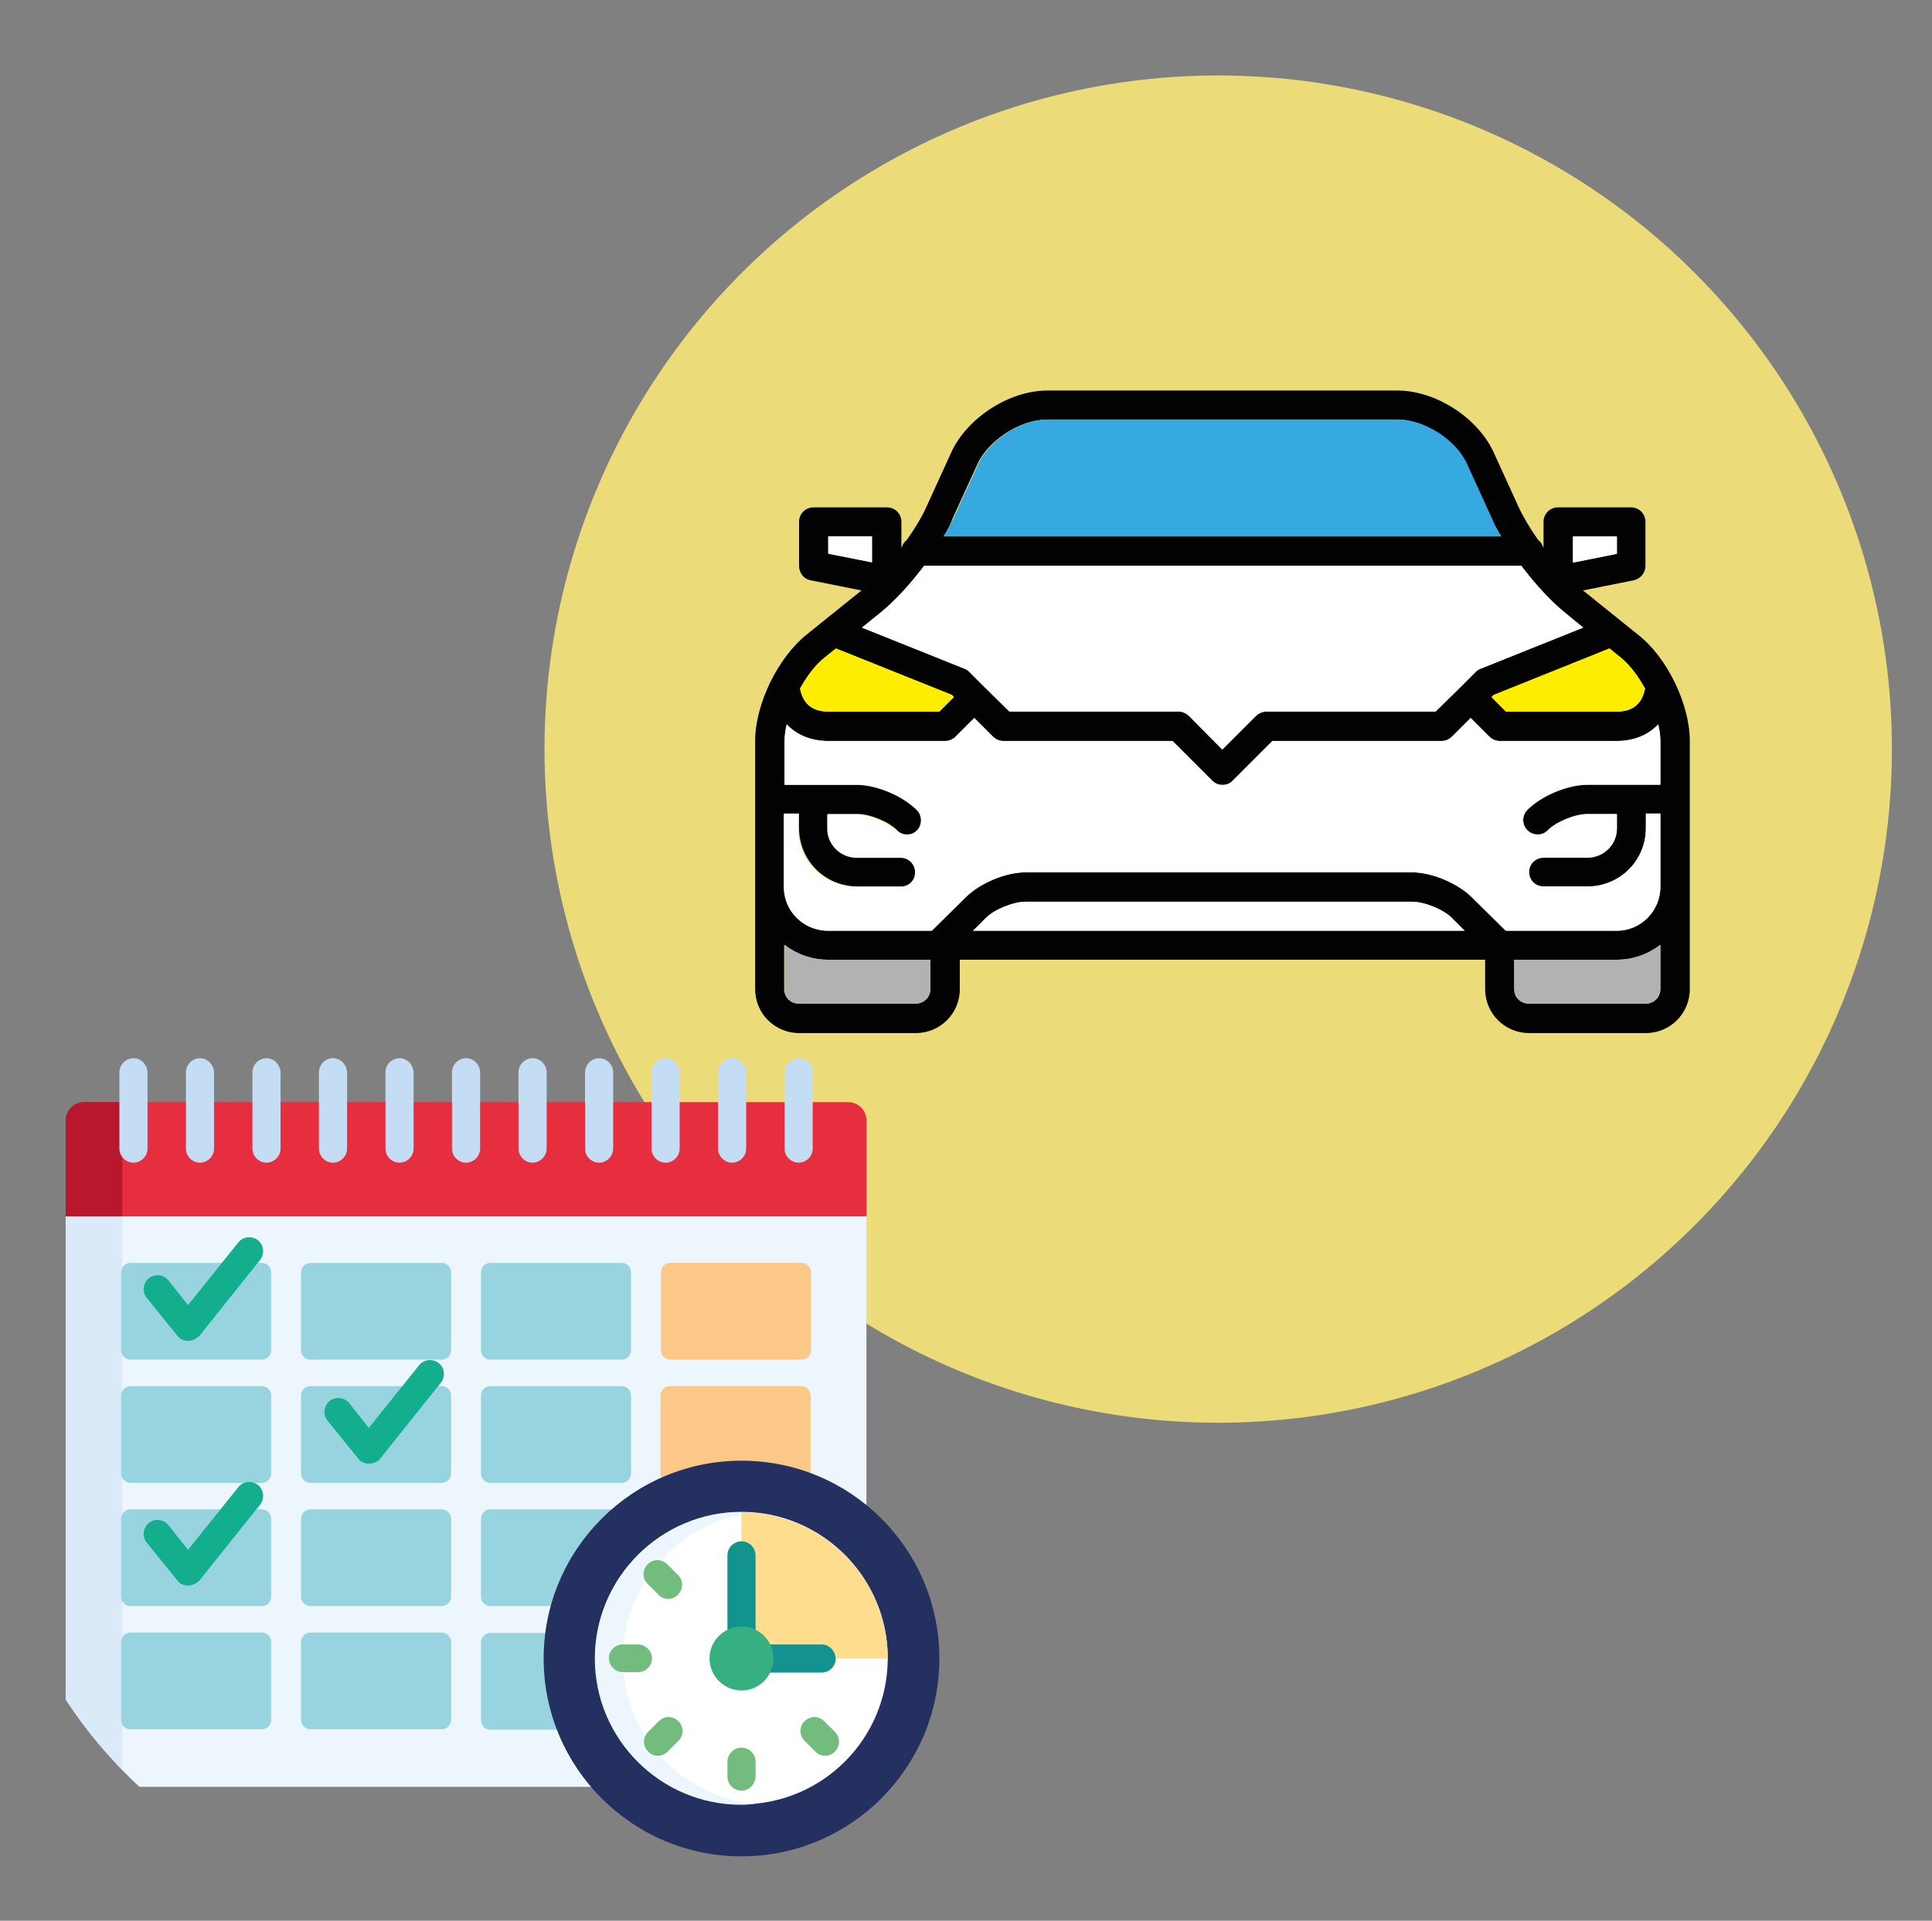 <?xml version="1.0" encoding="utf-8"?>
<!-- Generator: Adobe Illustrator 26.0.1, SVG Export Plug-In . SVG Version: 6.00 Build 0)  -->
<svg version="1.1" id="Capa_1" xmlns="http://www.w3.org/2000/svg" xmlns:xlink="http://www.w3.org/1999/xlink" x="0px" y="0px"
	 viewBox="0 0 453.1 450.5" style="enable-background:new 0 0 453.1 450.5;" xml:space="preserve">
<rect x="0" y="0" width="453.1" height="450.5" fill="#808080" stroke="none"/>
<style type="text/css">
	.st0{fill:#ECDB79;}
	.st1{fill:#EEF6FD;}
	.st2{fill:#DAEAF9;}
	.st3{fill:#E72E3F;}
	.st4{fill:#B8172D;}
	.st5{fill:#98D4DF;}
	.st6{fill:#FBC888;}
	.st7{fill:#C4DDF4;}
	.st8{fill:#243060;}
	.st9{fill:#FFFFFF;}
	.st10{fill:#FFDD8E;}
	.st11{fill:#139390;}
	.st12{fill:#36B081;}
	.st13{fill:#72BC7D;}
	.st14{fill:#12AE8E;}
	.st15{fill:#020203;}
	.st16{fill:#B2B2B2;}
	.st17{fill:#FFED00;}
	.st18{fill:#36A9E1;}
</style>
<circle class="st0" cx="285.7" cy="175.7" r="158"/>
<path class="st1" d="M127.9,389c0-25.3,20.6-46,46-46c11.1,0,21.3,4,29.3,10.6v-68.7H15.4v113.7c4.9,7.5,10.7,14.4,17.3,20.5h106.5
	C132.2,411,127.9,400.5,127.9,389z"/>
<path class="st2" d="M15.4,284.9v113.7c3.9,5.9,8.3,11.5,13.3,16.5V284.9H15.4z"/>
<path class="st3" d="M198.9,258.5H19.7c-2.4,0-4.3,2-4.3,4.3v22.5h187.8v-22.5C203.2,260.4,201.3,258.5,198.9,258.5z"/>
<path class="st4" d="M33,258.5H19.7c-2.4,0-4.3,2-4.3,4.3v22.5h13.3v-22.5C28.7,260.4,30.6,258.5,33,258.5z"/>
<path class="st5" d="M63.6,316.7c0,1.2-1,2.2-2.2,2.2H30.6c-1.2,0-2.2-1-2.2-2.2v-18.3c0-1.2,1-2.2,2.2-2.2h30.8
	c1.2,0,2.2,1,2.2,2.2V316.7z"/>
<path class="st5" d="M105.8,316.7c0,1.2-1,2.2-2.2,2.2H72.8c-1.2,0-2.2-1-2.2-2.2v-18.3c0-1.2,1-2.2,2.2-2.2h30.8
	c1.2,0,2.2,1,2.2,2.2V316.7z"/>
<path class="st5" d="M148,316.7c0,1.2-1,2.2-2.2,2.2H115c-1.2,0-2.2-1-2.2-2.2v-18.3c0-1.2,1-2.2,2.2-2.2h30.8c1.2,0,2.2,1,2.2,2.2
	V316.7z"/>
<path class="st6" d="M190.2,316.7c0,1.2-1,2.2-2.2,2.2h-30.8c-1.2,0-2.2-1-2.2-2.2v-18.3c0-1.2,1-2.2,2.2-2.2H188
	c1.2,0,2.2,1,2.2,2.2V316.7z"/>
<path class="st5" d="M63.6,345.6c0,1.2-1,2.2-2.2,2.2H30.6c-1.2,0-2.2-1-2.2-2.2v-18.3c0-1.2,1-2.2,2.2-2.2h30.8
	c1.2,0,2.2,1,2.2,2.2V345.6z"/>
<path class="st5" d="M105.8,345.6c0,1.2-1,2.2-2.2,2.2H72.8c-1.2,0-2.2-1-2.2-2.2v-18.3c0-1.2,1-2.2,2.2-2.2h30.8
	c1.2,0,2.2,1,2.2,2.2V345.6z"/>
<path class="st5" d="M148,345.6c0,1.2-1,2.2-2.2,2.2H115c-1.2,0-2.2-1-2.2-2.2v-18.3c0-1.2,1-2.2,2.2-2.2h30.8c1.2,0,2.2,1,2.2,2.2
	V345.6z"/>
<path class="st6" d="M173.9,343c5.7,0,11.2,1.1,16.2,3c0-0.1,0-0.2,0-0.4v-18.3c0-1.2-1-2.2-2.2-2.2h-30.8c-1.2,0-2.2,1-2.2,2.2
	v18.3c0,0.5,0.2,0.9,0.4,1.3C161.1,344.4,167.3,343,173.9,343z"/>
<path class="st5" d="M63.6,374.5c0,1.2-1,2.2-2.2,2.2H30.6c-1.2,0-2.2-1-2.2-2.2v-18.3c0-1.2,1-2.2,2.2-2.2h30.8
	c1.2,0,2.2,1,2.2,2.2V374.5z"/>
<path class="st5" d="M105.8,374.5c0,1.2-1,2.2-2.2,2.2H72.8c-1.2,0-2.2-1-2.2-2.2v-18.3c0-1.2,1-2.2,2.2-2.2h30.8
	c1.2,0,2.2,1,2.2,2.2V374.5z"/>
<path class="st5" d="M144.1,354H115c-1.2,0-2.2,1-2.2,2.2v18.3c0,1.2,1,2.2,2.2,2.2h14.6C132.1,367.7,137.2,359.9,144.1,354z"/>
<path class="st5" d="M63.6,403.4c0,1.2-1,2.2-2.2,2.2H30.6c-1.2,0-2.2-1-2.2-2.2v-18.3c0-1.2,1-2.2,2.2-2.2h30.8
	c1.2,0,2.2,1,2.2,2.2V403.4z"/>
<path class="st5" d="M105.8,403.4c0,1.2-1,2.2-2.2,2.2H72.8c-1.2,0-2.2-1-2.2-2.2v-18.3c0-1.2,1-2.2,2.2-2.2h30.8
	c1.2,0,2.2,1,2.2,2.2V403.4z"/>
<path class="st5" d="M127.9,389c0-2,0.1-4.1,0.4-6H115c-1.2,0-2.2,1-2.2,2.2v18.3c0,1.2,1,2.2,2.2,2.2H131
	C129,400.4,127.9,394.8,127.9,389z"/>
<g>
	<path class="st7" d="M31.3,248.2c-1.8,0-3.3,1.5-3.3,3.3v17.9c0,1.8,1.5,3.3,3.3,3.3c1.8,0,3.3-1.5,3.3-3.3v-17.9
		C34.5,249.7,33.1,248.2,31.3,248.2z"/>
	<path class="st7" d="M46.9,248.2c-1.8,0-3.3,1.5-3.3,3.3v17.9c0,1.8,1.5,3.3,3.3,3.3s3.3-1.5,3.3-3.3v-17.9
		C50.1,249.7,48.7,248.2,46.9,248.2z"/>
	<path class="st7" d="M62.5,248.2c-1.8,0-3.3,1.5-3.3,3.3v17.9c0,1.8,1.5,3.3,3.3,3.3c1.8,0,3.3-1.5,3.3-3.3v-17.9
		C65.7,249.7,64.3,248.2,62.5,248.2z"/>
	<path class="st7" d="M78.1,248.2c-1.8,0-3.3,1.5-3.3,3.3v17.9c0,1.8,1.5,3.3,3.3,3.3s3.3-1.5,3.3-3.3v-17.9
		C81.3,249.7,79.9,248.2,78.1,248.2z"/>
	<path class="st7" d="M93.7,248.2c-1.8,0-3.3,1.5-3.3,3.3v17.9c0,1.8,1.5,3.3,3.3,3.3s3.3-1.5,3.3-3.3v-17.9
		C96.9,249.7,95.5,248.2,93.7,248.2z"/>
	<path class="st7" d="M109.3,248.2c-1.8,0-3.3,1.5-3.3,3.3v17.9c0,1.8,1.5,3.3,3.3,3.3s3.3-1.5,3.3-3.3v-17.9
		C112.6,249.7,111.1,248.2,109.3,248.2z"/>
	<path class="st7" d="M124.9,248.2c-1.8,0-3.3,1.5-3.3,3.3v17.9c0,1.8,1.5,3.3,3.3,3.3s3.3-1.5,3.3-3.3v-17.9
		C128.2,249.7,126.7,248.2,124.9,248.2z"/>
	<path class="st7" d="M140.5,248.2c-1.8,0-3.3,1.5-3.3,3.3v17.9c0,1.8,1.5,3.3,3.3,3.3s3.3-1.5,3.3-3.3v-17.9
		C143.8,249.7,142.3,248.2,140.5,248.2z"/>
	<path class="st7" d="M156.1,248.2c-1.8,0-3.3,1.5-3.3,3.3v17.9c0,1.8,1.5,3.3,3.3,3.3s3.3-1.5,3.3-3.3v-17.9
		C159.4,249.7,157.9,248.2,156.1,248.2z"/>
	<path class="st7" d="M171.7,248.2c-1.8,0-3.3,1.5-3.3,3.3v17.9c0,1.8,1.5,3.3,3.3,3.3s3.3-1.5,3.3-3.3v-17.9
		C175,249.7,173.5,248.2,171.7,248.2z"/>
	<path class="st7" d="M187.3,248.2c-1.8,0-3.3,1.5-3.3,3.3v17.9c0,1.8,1.5,3.3,3.3,3.3s3.3-1.5,3.3-3.3v-17.9
		C190.6,249.7,189.1,248.2,187.3,248.2z"/>
</g>
<path class="st8" d="M220.3,389c0,25.6-20.8,46.4-46.4,46.4c-25.6,0-46.4-20.8-46.4-46.4c0-25.6,20.8-46.4,46.4-46.4
	C199.5,342.6,220.3,363.3,220.3,389z"/>
<path class="st9" d="M173.9,423.2c-18.9,0-34.3-15.4-34.3-34.3c0-18.9,15.4-34.3,34.3-34.3c18.9,0,34.3,15.4,34.3,34.3
	C208.2,407.9,192.8,423.2,173.9,423.2z"/>
<path class="st1" d="M146.1,389c0-17.8,13.6-32.5,31-34.1c-1.1-0.1-2.2-0.2-3.3-0.2c-18.9,0-34.3,15.4-34.3,34.3
	c0,18.9,15.4,34.3,34.3,34.3c1.1,0,2.2-0.1,3.3-0.2C159.8,421.4,146.1,406.8,146.1,389z"/>
<path class="st10" d="M173.9,354.7v27.2c3.9,0,7.1,3.2,7.1,7.1h27.2C208.2,370.1,192.8,354.7,173.9,354.7z"/>
<path class="st11" d="M173.9,381.9c1.2,0,2.3,0.3,3.3,0.8v-17.9c0-1.8-1.5-3.3-3.3-3.3c-1.8,0-3.3,1.5-3.3,3.3v17.9
	C171.6,382.2,172.7,381.9,173.9,381.9z"/>
<path class="st11" d="M192.7,385.7h-12.5c0.5,1,0.8,2.1,0.8,3.3c0,1.2-0.3,2.3-0.8,3.3h12.5c1.8,0,3.3-1.5,3.3-3.3
	C195.9,387.2,194.5,385.7,192.7,385.7z"/>
<path class="st12" d="M173.9,396.5c-4.1,0-7.5-3.4-7.5-7.5c0-4.2,3.4-7.5,7.5-7.5c4.2,0,7.5,3.4,7.5,7.5
	C181.4,393.1,178,396.5,173.9,396.5z"/>
<path class="st13" d="M173.9,420c-1.8,0-3.3-1.5-3.3-3.3v-3.5c0-1.8,1.5-3.3,3.3-3.3c1.8,0,3.3,1.5,3.3,3.3v3.5
	C177.1,418.5,175.7,420,173.9,420z"/>
<path class="st13" d="M154.3,411.8c-0.8,0-1.7-0.3-2.3-1c-1.3-1.3-1.3-3.3,0-4.6l2.5-2.5c1.3-1.3,3.3-1.3,4.6,0
	c1.3,1.3,1.3,3.3,0,4.6l-2.5,2.5C155.9,411.5,155.1,411.8,154.3,411.8z"/>
<path class="st13" d="M149.6,392.2h-3.5c-1.8,0-3.3-1.5-3.3-3.3c0-1.8,1.5-3.2,3.3-3.2h0h3.5c1.8,0,3.3,1.5,3.3,3.3
	C152.9,390.8,151.4,392.2,149.6,392.2z"/>
<path class="st13" d="M156.7,375c-0.8,0-1.7-0.3-2.3-1l-2.5-2.5c-1.3-1.3-1.3-3.3,0-4.6c1.3-1.3,3.3-1.3,4.6,0l2.5,2.5
	c1.3,1.3,1.3,3.3,0,4.6C158.4,374.7,157.6,375,156.7,375z"/>
<path class="st13" d="M193.5,411.8c-0.8,0-1.7-0.3-2.3-1l-2.5-2.5c-1.3-1.3-1.3-3.3,0-4.6c1.3-1.3,3.3-1.3,4.6,0l2.5,2.5
	c1.3,1.3,1.3,3.3,0,4.6C195.2,411.5,194.4,411.8,193.5,411.8z"/>
<path class="st14" d="M44.1,314.5c-1,0-1.9-0.4-2.5-1.2l-7.2-8.9c-1.1-1.4-0.9-3.4,0.5-4.6c1.4-1.1,3.4-0.9,4.6,0.5l4.6,5.8
	l11.8-14.7c1.1-1.4,3.2-1.6,4.6-0.5c1.4,1.1,1.6,3.2,0.5,4.6l-14.3,17.9C46,314,45,314.5,44.1,314.5z"/>
<path class="st14" d="M44.1,371.9c-1,0-1.9-0.4-2.5-1.2l-7.2-8.9c-1.1-1.4-0.9-3.4,0.5-4.6c1.4-1.1,3.4-0.9,4.6,0.5l4.6,5.8
	l11.8-14.7c1.1-1.4,3.2-1.6,4.6-0.5c1.4,1.1,1.6,3.2,0.5,4.6l-14.3,17.9C46,371.4,45,371.9,44.1,371.9z"/>
<path class="st14" d="M86.5,343.3c-1,0-1.9-0.4-2.5-1.2l-7.2-8.9c-1.1-1.4-0.9-3.4,0.5-4.6c1.4-1.1,3.4-0.9,4.6,0.5l4.6,5.8
	l11.8-14.7c1.1-1.4,3.2-1.6,4.6-0.5c1.4,1.1,1.6,3.2,0.5,4.6l-14.3,17.9C88.5,342.9,87.5,343.3,86.5,343.3z"/>
<g id="XMLID_00000046303208924512631680000017302048325986251906_">
	<g>
		<path class="st15" d="M396.3,173.8V232c0,5.7-4.6,10.3-10.3,10.3h-27.4c-5.7,0-10.3-4.6-10.3-10.3v-6.9H225.1v6.9
			c0,5.7-4.6,10.3-10.3,10.3h-27.4c-5.7,0-10.3-4.6-10.3-10.3v-58.2c0-8.6,5.3-19.5,12-24.9l12.8-10.3c0.1,0,0.1-0.1,0.2-0.1
			l-12-2.4c-1.6-0.3-2.7-1.7-2.7-3.4v-10.3c0-1.9,1.5-3.4,3.4-3.4H208c1.9,0,3.4,1.5,3.4,3.4v6c0.1-0.1,0.2-0.2,0.2-0.3
			c0.2-0.6,0.6-1.1,1.1-1.5c1.9-2.7,3.6-5.5,4.6-7.8l5.8-12.7c3.7-8.1,13.6-14.5,22.5-14.5h82.2c8.9,0,18.8,6.4,22.5,14.5l5.8,12.7
			c1.1,2.4,2.7,5.1,4.6,7.8c0.5,0.4,0.9,0.9,1.1,1.5c0.1,0.1,0.1,0.2,0.2,0.3v-6c0-1.9,1.5-3.4,3.4-3.4h17.1c1.9,0,3.4,1.5,3.4,3.4
			v10.3c0,1.6-1.1,3-2.7,3.4l-12,2.4c0,0,0.1,0.1,0.2,0.1l12.8,10.3C391,154.2,396.3,165.2,396.3,173.8z M389.4,232v-10.4
			c-2.9,2.2-6.4,3.5-10.3,3.5h-24v6.9c0,1.9,1.5,3.4,3.4,3.4H386C387.9,235.4,389.4,233.8,389.4,232z M389.4,208v-17.1H386v3.4
			c0,7.6-6.1,13.7-13.7,13.7H362c-1.9,0-3.4-1.5-3.4-3.4s1.5-3.4,3.4-3.4h10.3c3.8,0,6.9-3.1,6.9-6.8v-3.4h-6.9
			c-2.8,0-7.3,1.8-9.3,3.8c-0.7,0.7-1.6,1-2.4,1c-0.9,0-1.7-0.3-2.4-1c-1.3-1.3-1.3-3.5,0-4.8c3.3-3.3,9.4-5.9,14.1-5.9h17.1v-10.3
			c0-1.2-0.2-2.5-0.5-3.9c-2.2,2.3-5.4,3.9-9.8,3.9h-27.4c-0.9,0-1.8-0.4-2.4-1l-4.4-4.4l-4.4,4.4c-0.6,0.6-1.5,1-2.4,1h-39.7
			l-9.3,9.3c-0.7,0.7-1.5,1-2.4,1c-0.9,0-1.7-0.3-2.4-1l-9.3-9.3h-39.7c-0.9,0-1.8-0.4-2.4-1l-4.4-4.4l-4.4,4.4
			c-0.7,0.6-1.5,1-2.4,1h-27.4c-4.4,0-7.6-1.6-9.8-3.9c-0.3,1.3-0.5,2.6-0.5,3.9V184h17.1c4.7,0,10.8,2.5,14.1,5.9
			c1.3,1.3,1.3,3.5,0,4.8c-0.7,0.7-1.5,1-2.4,1c-0.9,0-1.8-0.3-2.4-1c-2-2-6.4-3.8-9.3-3.8h-6.9v3.4c0,3.8,3.1,6.8,6.9,6.8h10.3
			c1.9,0,3.4,1.5,3.4,3.4s-1.5,3.4-3.4,3.4h-10.3c-7.6,0-13.7-6.1-13.7-13.7v-3.4H184V208c0,5.7,4.6,10.3,10.3,10.3h24.3l7.9-7.8
			c3.3-3.3,9.4-5.9,14.1-5.9h90.7c4.7,0,10.8,2.5,14.1,5.9l7.9,7.8h26C384.8,218.3,389.4,213.7,389.4,208z M379.2,166.9
			c3.7,0,5.9-1.8,6.6-5.4c-1.6-2.9-3.6-5.6-5.8-7.3l-2.6-2.1L350.3,163l-0.5,0.5l3.4,3.4H379.2z M379.2,129.9v-4h-10.3v6.1
			L379.2,129.9z M347.1,156.9l24.2-9.7l-4.1-3.3c-3.4-2.7-7.2-6.9-10.5-11.2h-140c-3.3,4.4-7.1,8.5-10.5,11.2l-4.1,3.3l24.2,9.7
			c0.4,0.2,0.8,0.4,1.1,0.8l3.4,3.4l5.9,5.8h39.7c0.9,0,1.8,0.4,2.4,1l7.8,7.9l7.9-7.9c0.7-0.6,1.5-1,2.4-1h39.7l5.9-5.8l3.4-3.4
			C346.3,157.3,346.7,157.1,347.1,156.9z M221.3,125.8h130.7c-0.9-1.4-1.6-2.9-2.3-4.2l-5.8-12.7c-2.6-5.7-10-10.5-16.2-10.5h-82.2
			c-6.2,0-13.7,4.8-16.3,10.5l-5.8,12.7C223,122.9,222.2,124.4,221.3,125.8z M228.2,218.3h115.3l-3-3c-2-2-6.4-3.8-9.3-3.8h-90.7
			c-2.8,0-7.3,1.8-9.3,3.8L228.2,218.3z M220.3,166.9l3.4-3.4l-0.5-0.5L196,152.1l-2.6,2.1c-2.2,1.7-4.2,4.4-5.8,7.3
			c0.7,3.6,2.9,5.4,6.6,5.4H220.3z M218.2,232v-6.9h-24c-3.9,0-7.4-1.3-10.3-3.5V232c0,1.9,1.5,3.4,3.4,3.4h27.4
			C216.7,235.4,218.2,233.8,218.2,232z M204.5,131.9v-6.1h-10.3v4L204.5,131.9z"/>
		<path class="st16" d="M389.4,221.6V232c0,1.9-1.5,3.4-3.4,3.4h-27.4c-1.9,0-3.4-1.5-3.4-3.4v-6.9h24
			C383,225.1,386.5,223.8,389.4,221.6z"/>
		<path class="st9" d="M389.4,190.9V208c0,5.7-4.6,10.3-10.3,10.3h-26l-7.9-7.8c-3.3-3.3-9.4-5.9-14.1-5.9h-90.7
			c-4.7,0-10.8,2.5-14.1,5.9l-7.9,7.8h-24.3c-5.7,0-10.3-4.6-10.3-10.3v-17.1h3.4v3.4c0,7.6,6.1,13.7,13.7,13.7h10.3
			c1.9,0,3.4-1.5,3.4-3.4s-1.5-3.4-3.4-3.4h-10.3c-3.8,0-6.9-3.1-6.9-6.8v-3.4h6.9c2.8,0,7.3,1.8,9.3,3.8c0.7,0.7,1.6,1,2.4,1
			c0.9,0,1.7-0.3,2.4-1c1.3-1.3,1.3-3.5,0-4.8c-3.3-3.3-9.4-5.9-14.1-5.9H184v-10.3c0-1.2,0.2-2.5,0.5-3.9c2.2,2.3,5.4,3.9,9.8,3.9
			h27.4c0.9,0,1.8-0.4,2.4-1l4.4-4.4l4.4,4.4c0.6,0.6,1.5,1,2.4,1H275l9.3,9.3c0.7,0.7,1.5,1,2.4,1c0.9,0,1.8-0.3,2.4-1l9.3-9.3
			h39.7c0.9,0,1.8-0.4,2.4-1l4.4-4.4l4.4,4.4c0.7,0.6,1.5,1,2.4,1h27.4c4.4,0,7.6-1.6,9.8-3.9c0.3,1.3,0.5,2.6,0.5,3.9V184h-17.1
			c-4.7,0-10.8,2.5-14.1,5.9c-1.3,1.3-1.3,3.5,0,4.8c0.7,0.7,1.6,1,2.4,1c0.9,0,1.8-0.3,2.4-1c2-2,6.4-3.8,9.3-3.8h6.9v3.4
			c0,3.8-3.1,6.8-6.9,6.8H362c-1.9,0-3.4,1.5-3.4,3.4s1.5,3.4,3.4,3.4h10.3c7.6,0,13.7-6.1,13.7-13.7v-3.4H389.4z"/>
		<path class="st17" d="M385.8,161.5c-0.7,3.6-2.9,5.4-6.6,5.4h-26l-3.4-3.4l0.5-0.5l27.2-10.9l2.6,2.1
			C382.2,155.9,384.2,158.6,385.8,161.5z"/>
		<polygon class="st9" points="379.2,125.8 379.2,129.9 368.9,131.9 368.9,125.8 		"/>
		<path class="st9" d="M371.3,147.2l-24.2,9.7c-0.4,0.2-0.8,0.4-1.1,0.8l-3.4,3.4l-5.9,5.8H297c-0.9,0-1.8,0.4-2.4,1l-7.9,7.9
			l-7.8-7.9c-0.7-0.6-1.5-1-2.4-1h-39.7l-5.9-5.8l-3.4-3.4c-0.3-0.3-0.7-0.6-1.1-0.8l-24.2-9.7l4.1-3.3c3.4-2.7,7.2-6.9,10.5-11.2
			h140c3.3,4.4,7.1,8.5,10.5,11.2L371.3,147.2z"/>
		<path class="st18" d="M352.1,125.8H221.3c0.9-1.4,1.6-2.9,2.3-4.2l5.8-12.7c2.6-5.7,10-10.5,16.3-10.5h82.2
			c6.2,0,13.7,4.8,16.2,10.5l5.8,12.7C350.4,122.9,351.2,124.4,352.1,125.8z"/>
		<path class="st9" d="M343.5,218.3H228.2l3-3c2-2,6.4-3.8,9.3-3.8h90.7c2.8,0,7.3,1.8,9.3,3.8L343.5,218.3z"/>
		<path class="st17" d="M223.7,163.5l-3.4,3.4h-26c-3.7,0-5.9-1.8-6.6-5.4c1.6-2.9,3.6-5.6,5.8-7.3l2.6-2.1l27.2,10.9L223.7,163.5z"
			/>
		<path class="st16" d="M218.2,225.1v6.9c0,1.9-1.5,3.4-3.4,3.4h-27.4c-1.9,0-3.4-1.5-3.4-3.4v-10.4c2.9,2.2,6.4,3.5,10.3,3.5H218.2
			z"/>
		<polygon class="st9" points="204.5,125.8 204.5,131.9 194.3,129.9 194.3,125.8 		"/>
	</g>
	<g>
	</g>
</g>
</svg>
